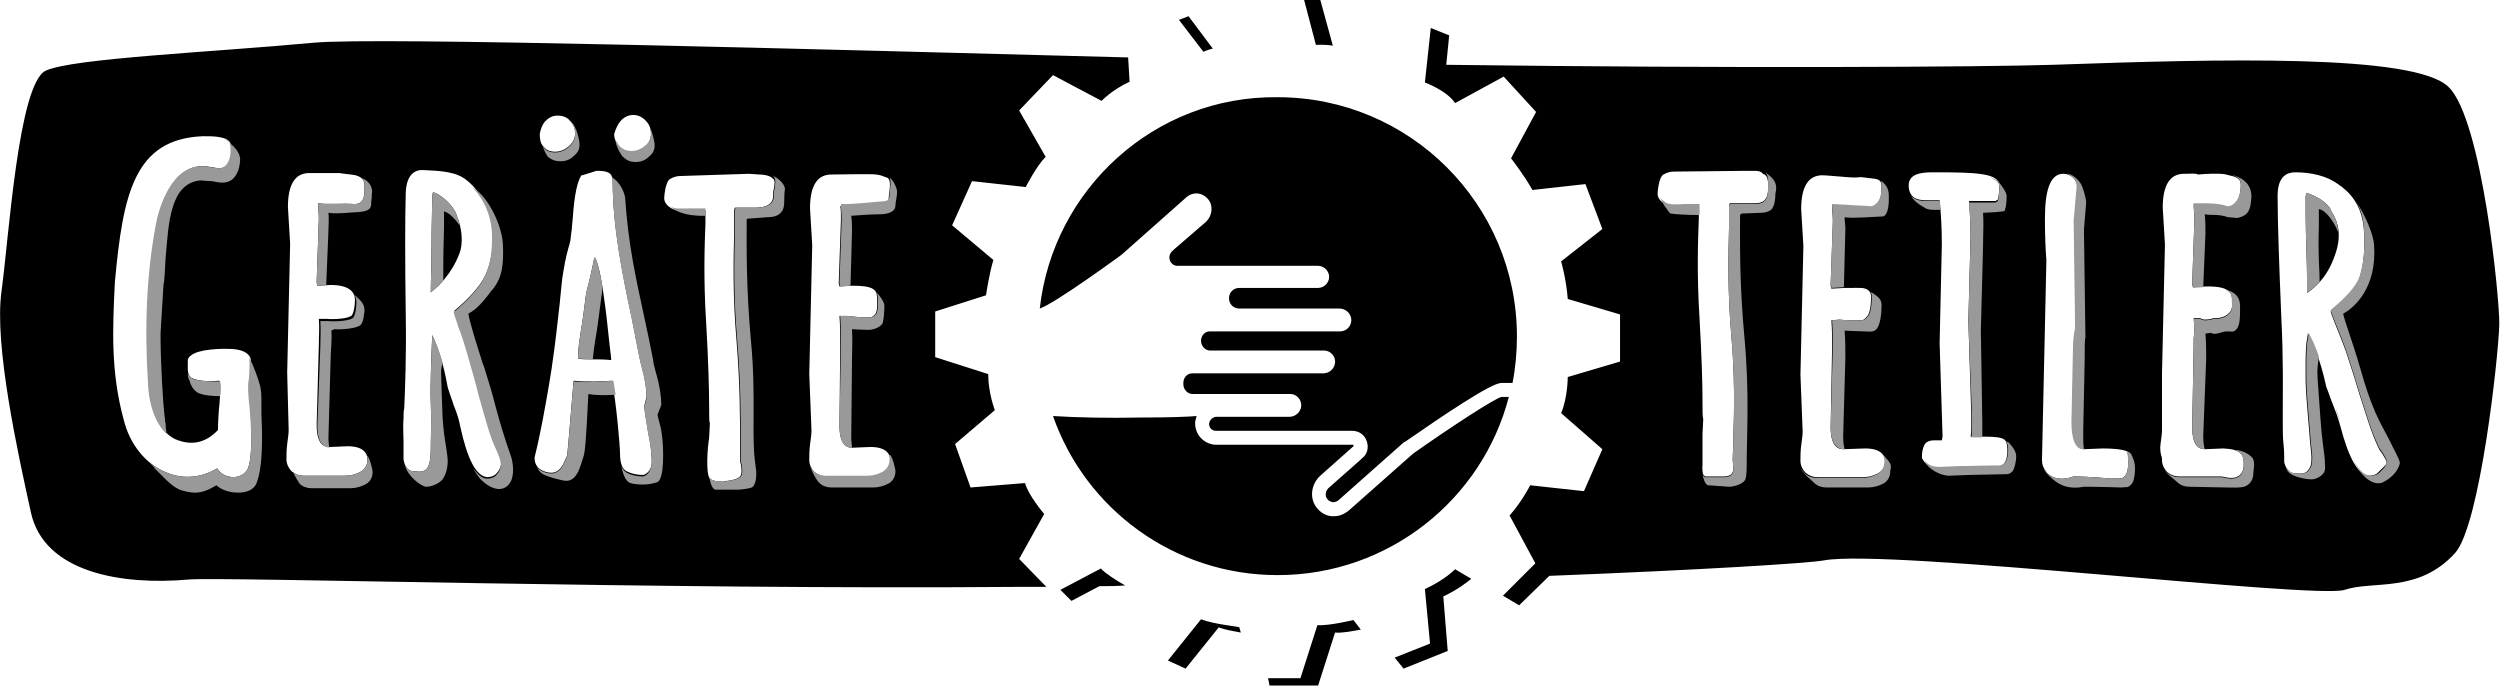 <?xml version="1.0" encoding="utf-8"?>
<!-- Generator: Adobe Illustrator 27.0.0, SVG Export Plug-In . SVG Version: 6.00 Build 0)  -->
<svg version="1.1" id="Layer_1" xmlns="http://www.w3.org/2000/svg" xmlns:xlink="http://www.w3.org/1999/xlink" x="0px" y="0px"
	 viewBox="0 0 339.5 93.1" style="enable-background:new 0 0 339.5 93.1;" xml:space="preserve">
<style type="text/css">
	.st0{fill:#999999;}
</style>
<path d="M163.1,84.1l-4.5,5.6l2.4,1.1l4.5-5.6c0.8,0.3,1.9,0.5,3,0.7l-0.2-0.7C168.4,85.1,164.9,84.8,163.1,84.1z M178.9,84.9
	l-2.3,7.2h-4.4l0.2,1h6.6l2.3-7.2c0.9,0.1,2.4-0.2,3.5-0.4l-1-1.3C183.8,84.2,180.5,85,178.9,84.9z M332.5,11.8
	c-4.6-4.5-31-3.8-53.7-3c-9.3,0.3-43.8,0.5-82.4,0l0.4-4l-2.5-1l-0.8,7.4c0,0,3,1.1,4.1,2.8l6.6-3.6l4.4,4.8l-3.4,6.3
	c0,0,1.8,2.3,2.9,4.3l7.2-0.8l2.3,6.1l-5.6,4.4c0,0,0.7,2.4,0.9,5.1l7.1,2.1v6.4l-7.1,2.1c0,0,0,2.8-0.9,4.9l5.6,4.9l-2.5,5.7
	l-7.3-0.8c0,0-1.1,2.2-2.8,4.1l3.5,6.5l-4.4,4.4l2.2,1.3l4.1-4c20.5-0.8,35.1-1.7,37.3-2.1c8.6-1.6,66.8,5.3,70.7,4
	c3.9-1.3,10,0.5,15-5c3.4-3.8,5.9-26.8,6-31C339.5,41,337.1,16.2,332.5,11.8z M240.1,25.2l0,0.3c0,0.5,0,1.3-0.6,1.8
	c-0.4,0.3-1,0.3-1.5,0.3c-0.1,0-0.2,0-0.3,0l-2.8,0l-0.1,0.3c0,0.8,0,1.8,0,3c-0.1,3.7-0.2,8.7,0.3,14.5c0.5,5.6,0.4,10.2,0.3,13.8
	c0,1.2-0.1,2.4-0.1,3.3c0,0.5,0.3,1.4-0.2,1.9c-0.4,0.4-1.3,0.3-1.8,0.3l-0.2,0c-0.3,0-0.6,0-0.9,0c-0.3,0-0.5,0-0.6,0
	c-0.2-0.1-0.5-0.2-0.4-1.7l0-4.1l0,0l0.1-2c-0.1-0.3-0.1-0.9-0.1-2.4c0-2.2-0.1-6-0.4-11.2c-0.4-6.3-0.2-10.9-0.1-13.6
	c0-0.8,0-1.4,0-1.8c-0.7,0-1.4,0-2,0c-1.3,0-2.2,0.1-2.6-0.2c-0.7-0.4-1-0.9-1-1.4c0,0,0.1-2.2,0.8-2.6c0.5-0.3,1-0.4,1.4-0.4
	l9.7-0.1l1.4,0c0.4,0,0.8,0.1,1,0.4C240.1,23.8,240.1,24.6,240.1,25.2z M255,64.3c-0.6,0.3-1.2,0.5-2,0.5h-6.2
	c-0.6,0-1.1-0.2-1.6-0.6c-0.4-0.4-0.7-1-0.7-1.6c0-0.6,0-1.3,0.1-2.1c0.1-0.8,0.2-1.4,0.2-1.9l-0.3-7.7l0.4-17.5l-0.3-5
	c0-3.1,1-4.6,2.9-4.6c0.5,0,3.6,0.3,4.1,0.3c0.1,0,0.3,0,0.5,0c0.3,0,0.6-0.1,1,0c0.3,0,0.6,0.1,0.9,0.1c0.8,0.1,1.5,0.1,1.5,1
	l0,0.2c0,0.9,0,2.3-1.3,2.8l-0.1,0l-0.1,0c-1.1-0.1-2.3-0.1-3.3-0.2c-0.7,0-1.4-0.1-1.9-0.1c0,0.7,0.1,1.4,0.1,2.2l-0.3,8.6
	c0,0,0,0.2,0.1,0.5l1.8-0.1c0.4,0,0.7,0,1,0c1.1,0,1.8-0.1,2.3,0.4c0.2,0.2,0.3,0.5,0.3,0.8c0,0,0,2-0.5,2.6l-0.1,0.1
	c-0.4,0.5-0.5,0.5-1.2,0.5h-0.2c-0.6,0-1.5,0-2.3-0.1l-1.1,0.1c0.1,1.3,0.1,2.3,0.1,3.4v0.2L248.6,58c0,3,1.3,3,1.8,3l2.9-0.1
	c0,0,0,0,0,0c2.2,0,2.7,1,2.7,1.8C256,63.4,255.6,64,255,64.3z M272.6,61.3c0,0.5-0.1,1.3-0.5,1.7c-0.4,0.4-0.8,0.3-1.3,0.3
	l-4.9,0.1l-2.6,0.1h0c-1.3,0-1.9-0.5-2.3-1.3l0-0.2c0-0.6,0.1-1.1,0.3-1.5c0.1-0.3,0.5-0.7,1.3-0.7h1.1l0.1-0.5l-0.4-12.7l0.3-13.4
	c0-2.1-0.1-4.1-0.3-6h-1.7c-0.8,0-1.4-0.1-1.8-0.4c-0.4-0.3-0.7-0.8-0.7-1.6c0-0.4,0.1-0.8,0.4-1.1c0.5-0.5,1.4-0.7,2.9-0.7h0.2
	c5.6,0,8.8,0.1,8.8,1.8c0,0.2,0,1.3-0.2,1.9l-0.3,0.2l-3.6,0c0.1,1.4,0.2,3,0.2,4.8l-0.3,11.5l0.4,12.7v1.8c0,0.3,0,0.7-0.1,1.2h2.1
	c1.2,0,2.1,0.1,2.5,0.4S272.6,60.9,272.6,61.3z M289,63c0,0.6-0.1,1.4-0.6,1.8c-0.4,0.3-1,0.1-1.6,0.2c0,0-3.2-0.3-5.2-0.3
	c-1.6,0.6-3,0.3-3.7-0.6c-0.4-0.5-0.6-1-0.6-1.6l0.6-27.2c-0.1-1.2-0.2-3.1-0.2-5.6c0-4.1,0.8-6.1,2.5-6.1c0.5,0,1,0.2,1.3,0.5
	c0.4,0.4,0.6,0.8,0.6,1.3l-0.4,4.6l0.2,14.5l0,0.1c-0.1,0.4-0.3,1.2-0.3,3.1l-0.2,9.6c0,2.5,0.6,3.7,1.6,3.7l2.5-0.1c0,0,0,0,0,0
	c1.5,0,2.6,0.1,3.4,0.4C289,61.4,289,62.5,289,63z M303.9,64.7c-0.2,0.1-0.5,0.2-0.8,0.2c-0.3,0-0.6,0-0.8-0.1
	c-0.2,0-0.5-0.1-0.7-0.1h-5.7c-0.6,0-1.1-0.2-1.6-0.6c-0.4-0.4-0.7-1-0.7-1.6c0-0.2,0-0.4-0.1-0.6c-0.1-0.4-0.2-1-0.1-1.6
	c0.1-0.8,0.2-1.4,0.2-1.9l0-7.7l0.4-17.5l-0.3-5c0-3.1,1-4.6,2.9-4.6c0.1,0,0.2,0,0.4,0c0.5,0,1.1-0.1,1.5,0.1c1-0.1,3.1-0.2,3.8,0
	l0.4,0.1c0.9,0.2,1.6,0.4,1.6,1.3c0,1.6-0.5,2.7-1.6,3l-0.1,0l-0.1,0c-1.2-0.4-2.5-0.4-3.6-0.4c-0.4,0-0.7,0-1,0
	c0,0.7,0.1,1.5,0.1,2.2l-0.3,8.6c0,0,0,0.2,0.1,0.5l1.8-0.1c1.3,0,3.5,0,3.5,1.7c0,0.1,0,0.3,0,0.4c0,0.4,0.1,1-0.3,1.4
	c-0.4,0.5-1.1,0.8-1.9,0.8c-0.2,0-0.4,0-0.6,0.1c-0.5,0.1-1.1,0.2-1.5-0.1h-0.9c0.1,1,0.1,1.9,0,2.8l0,1L297.7,58c0,3,1.3,3,1.8,3
	l2.4-0.1c2.4,0.1,2.8,0.8,2.8,2.1C304.7,63.3,304.7,64.3,303.9,64.7z M323.3,63.8c-0.1,0.1-0.1,0.1-0.2,0.2
	c-0.3,0.4-0.8,0.6-1.3,0.6c-1.5,0-2.8-2.2-4-6.8c-0.3-1.1-0.6-1.9-1-2.9c-0.3-0.7-0.5-1.4-0.9-2.4c-0.8-3.8-1.9-6.1-2.5-7.3
	c0,0.1,0,0.1,0,0.2l-0.1,0.6c-0.2,0.9-0.2,2.8-0.2,3.9l0,0.6c0,0.2,0,0.4,0,0.6c0,0.7,0,1.5,0.2,4c0.1,1.3,0.2,2.5,0.3,3.6
	c0.1,1.6,0.3,2.9,0.3,3.4c0,1-0.1,1.3-0.5,1.8c-0.4,0.5-1,0.4-1.4,0.4c-0.1,0-0.2,0-0.3,0c-0.5,0-1.2-0.3-1.5-1.5
	c0-0.8,0-1.6-0.1-2.5c-0.1-0.9-0.1-1.9-0.1-3.1c0-0.4,0-0.8,0-1.4c0-2.5,0.1-6.8-0.2-12.8c-0.3-7.3-0.5-12.8-0.5-16.4
	c0-2.7,1.3-3.2,2.4-3.2c2.2,0,4.3,0.5,5.8,1.6c1.5,1,3.2,2.7,3.5,6c0.2,2.7,0,4.9-0.5,6.5c-0.4,1.6-2.3,3.4-4,4.8
	c0.1,0.4,0.4,1.1,0.7,1.9c0.4,1,0.9,2.2,1.4,3.6c0.7,2.1,1.3,4,1.8,5.7c1,3.1,1.7,5.5,2.6,7.3c0.1,0.3,0.3,0.5,0.5,0.8
	c0.3,0.5,0.6,0.9,0.6,1.3C324,63.2,323.6,63.5,323.3,63.8z M164.7,6.6l-3.3-4.4l-1.3,0.5l3.3,4.3C163.4,7.1,163.8,6.8,164.7,6.6z
	 M181,6.2L179.3,0h-2.2l1.6,6.1C178.7,6.1,179.7,6,181,6.2z M141.2,41.9c2.1-0.7,11.1-7.3,11.1-7.3l0,0l8.8-7.8
	c0.9-0.8,2.2-0.7,3,0.3c0.7,0.9,0.5,2.2-0.3,3l-4.4,3.8l-0.2,0.2c-0.8,0.7-0.3,2,0.7,2H179c0.8,0,1.5,0.7,1.5,1.5
	c0,0.8-0.7,1.5-1.5,1.5h-10.7c-0.8,0-1.4,0.6-1.4,1.4c0,0.8,0.6,1.4,1.4,1.4h13.6c0.8,0,1.5,0.6,1.6,1.4c0.1,0.9-0.6,1.7-1.5,1.7
	h-17.7c-0.7,0-1.2,0.6-1.2,1.3c0,0.7,0.6,1.3,1.2,1.3h15.5c0.9,0,1.6,0.8,1.5,1.7c-0.1,0.8-0.8,1.4-1.6,1.4h-17.8
	c-0.7,0-1.2,0.6-1.2,1.3v0.2c0,0.7,0.6,1.3,1.2,1.3h13.3c0.9,0,1.6,0.8,1.5,1.7c-0.1,0.8-0.8,1.4-1.6,1.4h-10
	c-0.5,0.1-0.9,0.5-0.9,1c0,0.5,0.4,0.9,0.9,0.9h18.5c0.9,0,1.7,0.5,2,1.4c0.3,0.8,0.1,1.8-0.6,2.3l-0.2,0.2l-4.3,3.8
	c-0.5,0.4-0.6,1.1-0.3,1.5c0.2,0.3,0.4,0.4,0.8,0.5c0.3,0,0.6-0.1,0.8-0.3l8.8-7.8c0.1-0.1,0.1-0.1,0.2-0.1c5.2-3.6,11.7-8,13.1-8
	c0.3,0,0.9,0,1.5,0c0.4-2,0.6-4.2,0.6-6.3c0-18-14.6-32.5-32.5-32.5C156.8,13,143,25.7,141.2,41.9z M141.8,69.8c0,0-2.2-2.6-2.6-4.2
	l-7.4,0.6l-2.1-5.9l5.4-4.6c0,0-0.9-2.3-0.9-4.9l-7.2-2.3v-6.2l6.9-2.2c0,0,0.4-2.8,1-4.8l-5.6-4.7l2.7-6l7.3,0.8
	c0,0,1.4-2.8,2.7-4.1l-3.6-6.3l4.6-4.8c0,0,6,3.2,6.6,3.5c0,0,1.4-1.5,3.8-2.6l-0.2-3.3C111.3,6.7,51.2,5,42.6,5.8
	C28.7,7.1,9.9,7.9,6.2,9.6c-3.7,1.8-5,22.7-6,30c-1,7.3,2.2,21.8,4,30c1.8,8.2,12.4,9.9,21.4,9.1c4.3-0.4,64.1,1.4,112.2,1
	c1.4,0,2.9,0,4.3,0l-3.7-3.8L141.8,69.8z M33.8,63.2c-0.2,1-1.1,1.6-2.2,1.6c0,0,0,0,0,0c-1-0.1-1.7-0.5-2.1-1.2
	c-2.2,1.3-4.6,1.5-6.8,0.6c-2.9-1.1-5.1-3.9-5.9-7.2c-1.8-6.6-1.5-12.5-1.2-18.7c1.1-11.9,2.6-19.4,11.9-19.8c0.8,0,3.5-0.1,3.8,1
	c0.3,1.2,0,2.6-0.7,3.1c-0.5,0.4-1.2,0.2-1.9,0.1c-0.2,0-0.4-0.1-0.6-0.1c-4.9-0.6-6.5,6.4-6.7,7.2c-1.4,7-1.7,14.5-1.2,22.3
	c0.1,3.6,1.6,6.9,4,7.7c1.7,0.6,3.6,0.5,5.4-1.4c0-1,0.1-2.7,0.2-3.5c0.1-1.5,0.2-2.6,0-3.2c-1.2,0.1-2.7,0.1-3.6-0.3
	c-0.8-0.3-0.7-1.2-0.7-2l0-0.4c0-0.2,0.1-0.5,0.4-0.7c1-0.9,4.2-1,5.7-0.9c1.3,0.1,2.1,0.5,2.4,1.2c0.2,0.4,0,2.9,0,2.9l0,0.1
	c-0.2,0.6-0.1,2.3,0.1,4C34.1,57.9,34.3,61.3,33.8,63.2z M48.9,64.1c-0.6,0.3-1.2,0.5-2,0.5h-5.7c-0.6,0-1.1-0.2-1.6-0.6
	c-0.4-0.4-0.7-1-0.7-1.6c0-0.6,0-1.3,0.1-2.1c0.1-0.8,0.2-1.4,0.2-1.9L39,50.6l0.4-17.5l-0.3-5c0-3.1,1-4.6,2.9-4.6
	c0.5,0,3.6,0,4.1,0c0.5,0.1,1.7,0.2,2.2,0.3c1.3,0.4,1.2,1,1.2,2c0,1-0.2,2-1.5,1.9s-3.7,0.1-4.8-0.1c0,0.7,0.1,1.4,0.1,2.1
	l-0.3,8.6c0,0,0,0.2,0.1,0.5l1.8-0.1c0,0,0,0,0,0c2.7,0,3.3,1.1,3.3,2c0,0.7-0.1,1.6-0.4,2.1c-0.4,0.5-2.5,0.6-3.5,0.5h-1
	c0.1,1.4,0,2.2,0,3.5l-0.3,10.9c0,3,1.3,3,1.8,3l2.4-0.1h0c2.2,0,2.7,1,2.7,1.8C49.9,63.2,49.5,63.8,48.9,64.1z M84.3,16.4
	c1-1.1,2.5-1,3.4,0c0.5,0.5,0.7,1.1,0.7,1.8c0,0.7-0.3,1.3-0.8,1.7c-0.5,0.4-1.1,0.7-1.8,0.7c-0.7,0-1.2-0.2-1.7-0.7
	c-0.4-0.5-0.7-1-0.7-1.7C83.6,17.6,83.8,17,84.3,16.4z M74,16.5c0.5-0.5,1-0.8,1.7-0.8c0.7,0,1.3,0.2,1.7,0.7c0.5,0.5,0.7,1,0.7,1.7
	c0,0.7-0.3,1.3-0.9,1.8c-0.6,0.5-1.2,0.7-1.8,0.7c-0.7,0-1.2-0.2-1.6-0.7c-0.4-0.4-0.5-1-0.5-1.7C73.4,17.6,73.6,17,74,16.5z
	 M67.5,64.2c-0.3,0.4-0.8,0.6-1.3,0.6c-1.5-0.1-2.7-2.3-3.7-6.9c-0.2-1.1-0.5-1.9-0.9-2.9c-0.2-0.7-0.5-1.4-0.8-2.4
	c-0.6-3.5-1.5-5.8-2.1-7.1c-0.1,2.3-0.3,6.9-0.2,9.2c0.1,2.6,0,4.7,0,5.8l0,0.5c0,1.3-0.2,2.2-0.5,2.6c-0.4,0.5-1.1,0.5-1.5,0.4
	c-0.1,0-0.2,0-0.3,0c-0.5,0-1.2-0.3-1.4-1.6c0-0.8,0-1.6,0-2.5c0-0.9-0.1-1.9,0-3.1c0-0.4,0-0.9,0.1-1.4c0.1-2.5,0.3-6.8,0.2-12.8
	c-0.1-7.3-0.1-12.8,0-16.4c0.1-2.7,1.4-3.2,2.5-3.1c2.2,0.1,4.4,0.2,5.8,1.4c0.8,0.6,3.3,3,3.5,6.8c0.1,2.6-0.2,4.5-1.1,6.3
	c-0.7,1.4-2.3,3.1-4.1,4.6c0.1,0.5,0.4,1.1,0.6,1.9c0.4,1,0.8,2.2,1.2,3.6c0.6,2.1,1.2,4.1,1.6,5.8c0.9,3.1,1.5,5.6,2.4,7.4
	c0.4,0.9,0.6,1.5,0.6,2C68,63.4,67.8,63.9,67.5,64.2z M87.4,64.5c0,0-0.1,0-0.1,0c-0.9,0-1.6-0.2-2.2-0.5c-0.6-0.3-0.9-1.1-0.9-2.4
	c0-1-0.5-6.9-1.1-9.9c-0.9,0.1-3.7,0.2-5.2,0c-0.2,2-0.8,9.9-0.9,10.2c-0.2,0.4-0.3,0.7-0.5,1.1c-0.4,0.8-1,1.2-1.6,1.2
	c-0.6,0-1.1-0.2-1.6-0.5c-0.5-0.4-0.7-0.9-0.7-1.5c0,0,0-0.1,0-0.1c0.8-3.2,1.4-6.6,2-10.1c0.1-0.8,0.3-1.7,0.4-2.6
	c0.4-2.6,0.7-5.5,1-8.1c0.2-1.8,0.3-3.4,0.5-4.4c0.3-1.9,0.6-2.9,0.8-3.6c0.1-0.4,0.2-0.7,0.2-1c0.1-0.7,0.2-1.6,0.3-2.9
	c0.2-2.9,0.6-4.7,1.1-5.5c0-0.1,0.1-0.1,0.2-0.1l1.9-0.6c0,0,0.1,0,0.1,0c1.3,0,2.1,0.2,2.1,1.4c0,6.1,1.3,12.5,2.6,18.6
	c0.3,1.5,0.6,3.1,0.9,4.6c0.1,0.4,0.2,1.1,0.4,1.8c0.5,1.8,0.7,3.2,0.7,4.2c0,0,0,0.1,0,0.1l-0.3,1.2c0,0.4,0.1,1.2,0.5,3.5
	c0.4,1.9,0.5,3.2,0.5,3.8C88.6,63.8,87.9,64.3,87.4,64.5z M105.1,25.5c0,0.2-0.1,0.4-0.1,0.6l0,0.2c0,0.5,0,1-0.5,1.4
	c-0.5,0.4-1.3,0.5-1.9,0.5l-2.8,0l-0.1,0.3c0,0.8,0,1.8,0,3c-0.1,3.7-0.2,8.7,0.3,14.5c0.5,6.1,0.5,10.6,0.5,14.2c0,0.8,0,1.6,0,2.3
	c0,0.1,0,0.3,0.1,0.5c0.1,0.6,0.2,1.3-0.1,1.7c-0.4,0.4-1.1,0.5-1.7,0.6c-0.2,0-0.3,0-0.4,0.1c-0.1,0-0.2,0-0.4,0
	c-0.5,0-1.3-0.1-1.6-0.4c-0.6-0.7-0.3-4.4-0.1-5.5l0.1-2c-0.1-0.3-0.1-0.9-0.1-2.4c0-2.2-0.1-6-0.4-11.2c-0.4-6.3-0.2-10.9-0.1-13.6
	c0-0.8,0-1.4,0-1.8c-0.7,0-1.4,0-2,0c-1.3,0-2.2,0.1-2.6-0.2c-0.7-0.4-1-0.9-1-1.4c0,0,0.1-2.2,0.8-2.6c0.5-0.3,1-0.4,1.4-0.4
	l9.3-0.3l1.5,0.1c0,0,0,0,0,0c0.4,0,1.3,0.1,1.7,0.5C105.3,24.4,105.2,25,105.1,25.5z M114.2,29.8l-0.3,8.6c0,0,0,0.2,0.1,0.5
	l1.8-0.1c0,0,0,0,0,0c2.7,0,3.3,0.5,3.3,1.6c0,0.7,0.1,1.7-0.2,2.2c-0.4,0.5-0.6,0.5-1.3,0.5c-0.7,0-1.8-0.1-2.6-0.2h-1
	c0.1,1.4,0.1,2.7,0.1,4L114,57.8c0,3,1.3,3,1.8,3l2.4-0.1h0c2.2,0,2.7,1,2.7,1.8c0,0.7-0.3,1.3-1,1.7c-0.6,0.3-1.2,0.5-2,0.5h-5.7
	c-0.6,0-1.1-0.2-1.6-0.6c-0.4-0.4-0.7-1-0.7-1.6c0-0.6,0-1.3,0.1-2.1c0.1-0.8,0.2-1.4,0.2-1.9l-0.3-7.7l0.4-17.5l-0.3-5
	c0-3.1,1-4.6,2.9-4.6c0.5,0,5.5-0.1,6.1,0c0.8,0.1,1,0.3,1.4,0.4c0.8,0.2,0.3,2.1,0.3,2.6c0,1-0.4,0.9-1.7,1c0,0-3.8,0.4-4.9,0.3
	C114.2,28.3,114.2,29,114.2,29.8z M173.5,78.1c15.1,0,27.8-10.3,31.4-24.2c-0.4,0-0.8,0-1,0c-0.9,0.2-6.9,4.1-12,7.7c0,0,0,0,0,0
	l-8.7,7.7c-0.6,0.5-1.3,0.8-2,0.8c-0.1,0-0.2,0-0.4,0c-0.9-0.1-1.6-0.6-2.1-1.3c-0.9-1.3-0.6-3.1,0.6-4.2l4.5-4c0,0,0.1-0.1,0-0.1
	c0-0.1-0.1-0.1-0.1-0.1h-18.5c-1.6,0-2.9-1.3-2.9-2.9c0-0.3,0.1-0.7,0.2-1c-1.2,0.1-3.6,0.2-7.5,0.2c-4.5,0.1-8.8,0-12-0.2
	C147.4,69.1,159.4,78.1,173.5,78.1z M197.6,77.3c0,0-1.3,1.4-4.1,2.7l0.7,7.4l-4.8,1.9l1.2,1.5l6-2.4L196,81c2.1-1,3.3-2,3.8-2.4
	L197.6,77.3z M82.2,41.7c-0.3-2.3-0.8-5.8-1.4-6.7c0,0-0.1,0-0.1,0c-0.2,1.1-0.6,2.9-1.1,4.8c-0.3,2.4-0.5,3.9-0.7,5
	c-0.2,1.5-0.4,2.3-0.4,3.9c0.4,0.1,1.2,0.1,2.1,0.1c0.7,0,1.5,0,2.4,0.1c0-0.4-0.1-1-0.2-1.9C82.6,45.3,82.4,43.1,82.2,41.7z
	 M149.5,77.2l-5.5,2.9l1.5,1.5l3.8-2c1.2,0,2.3,0,3.5-0.1C151.7,78.9,150,77.8,149.5,77.2z M316.6,28.7c-0.3-1.1-2.2-2.2-3.4-2.5
	l-0.1,0.5c0,1.5,0,3.9,0.1,7c0.1,2.6,0.1,4.7,0.1,6.1c0.8-0.6,2.7-1.9,3.8-5.2C317.5,33.5,318.2,31.1,316.6,28.7z M62,29.2
	c-0.3-1.1-2-2.8-3.2-3.1l-0.1,0.5c0,1.5-0.1,3.9-0.1,7c0,2.6-0.1,4.6-0.1,6.1c1-0.8,2.8-2.4,3.9-5.3C62.9,33.1,62.8,31.1,62,29.2z"
	/>
<path class="st0" d="M43.1,57.8c0,2.6,1,2.9,1.6,3c0-0.3-0.1-0.8-0.1-1.3l0.3-10.7c0-1.2,0.2-2.5,0.1-3.9l0.4-0.2
	c0.9,0.1,3.2-0.1,3.6-0.6c0.4-0.5,0.4-1.3,0.5-1.9c0-0.9-0.4-1.3-1.4-2.2c0.2,0.3,0.3,0.7,0.3,1c0,0.7-0.1,1.6-0.4,2.1
	c-0.4,0.5-2.5,0.6-3.5,0.5h-1c0.1,1.4,0,2.2,0,3.5L43.1,57.8z M22.5,57.7c0-0.2-0.1-0.4-0.1-0.8c-0.3-2.2-0.6-8-0.6-11.6
	c0-0.1,0.3-4.8,0.4-6.6c0.2-0.9,0.2-2.6,0.3-3.8c0.4-4.6,0.6-10,4.7-10.4l1.4,0.1l0.2,0c0.9,0.2,1.9,0.4,2.7-0.2
	c0.6-0.5,1-1.3,1.1-2.5c0.2-1.6-1.9-2.8-1.9-2.9l-0.1-0.1h0c0.3,0.1,0.5,0.3,0.6,0.6c0.3,1.2,0,2.6-0.7,3.1
	c-0.5,0.4-1.2,0.2-1.9,0.1c-0.2,0-0.4-0.1-0.6-0.1c-4.9-0.6-6.5,6.4-6.7,7.2c-1.4,7-1.7,14.5-1.2,22.3c0.1,2.8,1,5.4,2.5,6.8
	C22.6,58.5,22.5,58.2,22.5,57.7z M76.1,21.9c0.7,0,1.3-0.2,1.8-0.7c0.6-0.5,0.8-0.9,0.8-1.6c0-0.7-0.5-2.5-1-2.9c0,0,0,0-0.1,0
	c0.3,0.4,0.5,0.9,0.5,1.5c0,0.7-0.3,1.3-0.9,1.8c-0.6,0.5-1.2,0.7-1.8,0.7c-0.7,0-1.2-0.2-1.6-0.7c-0.1-0.1-0.2-0.2-0.2-0.4
	c0.2,0.6,0.5,1.3,0.8,1.7C74.9,21.7,75.4,21.9,76.1,21.9z M26.1,51.4c-0.3-0.2-0.5-0.4-0.6-0.7c0,0.4,0.1,0.8,0.2,0.9
	c0.2,0.7,0.5,1.3,1.1,1.7c0.7,0.4,2.1,0.5,3.1,0.5c0.1-0.9,0.1-1.6,0-2C28.6,51.8,27,51.8,26.1,51.4z M60.1,56.6
	c-0.1-3.1-0.2-5.1-0.2-6c0-0.5,0.1-0.9,0.2-1.4c-0.5-1.7-1-2.9-1.4-3.7c-0.1,2.3-0.3,6.9-0.2,9.2c0.1,2.6,0,4.7,0,5.8l0,0.5
	c0,1.3-0.2,2.2-0.5,2.6c-0.4,0.5-1.1,0.5-1.5,0.4c-0.1,0-0.2,0-0.3,0c-0.4,0-0.9-0.2-1.2-0.8c0.3,1.4,2.2,2.9,2.9,2.9
	c0.7,0,1.7-0.4,2.2-1c0.4-0.6,0.7-1.4,0.7-2.5c0-0.4-0.1-1-0.2-1.8C60.4,59.7,60.2,58.3,60.1,56.6z M49.1,24.2
	c0.5,0.4,0.4,0.9,0.4,1.6c0,1-0.2,2-1.5,1.9s-3.7,0.1-4.8-0.1c0,0.7,0.1,1.4,0.1,2.1l-0.3,8.6c0,0,0,0.2,0.1,0.5l1.2-0.1l0.3-7.3
	c0-0.7,0.1-1.8,0-2.5c1.1,0.2,3.4-0.1,4.1-0.1c0.7-0.1,1.7-0.1,1.7-1.1c0-0.4,0.1-0.8,0.1-1.4C50.7,25.3,49.9,24.4,49.1,24.2z
	 M80.5,48.8c0.1-1.1,0.2-1.8,0.4-3c0.2-1.1,0.4-2.6,0.7-5c0.1-0.7,0.2-1.3,0.2-1.9c-0.3-1.7-0.6-3.3-1-3.9c0,0-0.1,0-0.1,0
	c-0.2,1.1-0.6,2.9-1.1,4.8c-0.3,2.4-0.5,3.9-0.7,5c-0.2,1.5-0.4,2.3-0.4,3.9C78.8,48.7,79.6,48.8,80.5,48.8z M35.5,54.6
	c0-1,0-1.7-0.3-2.6c0-0.1-0.7-2.3-1.4-3.5c0.2,0.5,0,2.9,0,2.9l0,0.1c-0.2,0.6-0.1,2.3,0.1,4c0.2,2.4,0.4,5.8-0.1,7.7
	c-0.2,1-1.1,1.6-2.2,1.6c0,0,0,0,0,0c-1-0.1-1.7-0.5-2.1-1.2c-2.2,1.3-4.6,1.5-6.8,0.6c-0.9-0.3-1.6-0.8-2.4-1.4
	c0.3,0.3,0.6,0.6,0.8,0.9l0.5,0.5c0.9,0.9,2,2.1,3.1,2.4c0.7,0.2,1.3,0.3,1.8,0.3c0.9,0,1.7-0.3,2.9-1c0.4,0.4,1.4,1,3,1
	c0,0,0,0,0,0c0.9,0,2-0.3,2.4-1.2c1-2.4,0.8-7.2,0.7-9.6C35.5,55.4,35.5,54.9,35.5,54.6z M49.8,61.8c0.1,0.2,0.1,0.4,0.1,0.6
	c0,0.7-0.3,1.3-1,1.7c-0.6,0.3-1.2,0.5-2,0.5h-5.7c-0.5,0-1-0.2-1.4-0.5c0.3,0.7,0.7,1.3,0.9,1.6c0.4,0.4,1,0.6,1.6,0.6h5.3
	c0.7,0,1.4-0.2,2-0.5c0.6-0.3,1-0.9,1-1.7c0-0.4-0.4-1.9-0.7-2.2C49.9,61.9,49.8,61.9,49.8,61.8z M86.3,22c0.7,0,1.3-0.2,1.8-0.7
	c0.6-0.5,0.8-0.9,0.8-1.6c0-0.5-0.3-1.6-0.6-2.4c0.1,0.3,0.1,0.6,0.1,0.8c0,0.7-0.3,1.3-0.8,1.7c-0.5,0.4-1.1,0.7-1.8,0.7
	c-0.7,0-1.2-0.2-1.7-0.7c-0.2-0.2-0.3-0.5-0.5-0.7c0,0,0,0.1,0,0.1c0.1,0.7,0.6,1.6,0.9,2C85.1,21.8,85.6,22,86.3,22z M299.4,61
	c-0.1-0.4-0.2-0.9-0.2-1.8l0.4-10.5c0-1.2,0-2.1-0.1-3.4l0.8-0.1c0.5,0.4,1.4-0.2,2.1-0.2c0.7,0,1,0.2,1.4-0.4
	c0.4-0.5,0.4-1.8,0.4-2.5c0-0.8,0.2-2.3-2.1-2.8c0.6,0.2,1,0.6,1,1.4c0,0.1,0,0.3,0,0.4c0,0.4,0.1,1-0.3,1.4
	c-0.4,0.5-1.1,0.8-1.9,0.8c-0.2,0-0.4,0-0.6,0.1c-0.5,0.1-1.1,0.2-1.5-0.1h-0.9c0.1,1,0.1,1.9,0,2.8l0,1L297.7,58
	C297.7,60.8,298.9,61,299.4,61z M282,25.4l-0.4,4.6l0.2,14.5l0,0.1c-0.1,0.4-0.3,1.2-0.3,3.1l-0.2,9.6c0,2.5,0.6,3.7,1.6,3.7l0.1,0
	c-0.1-0.5-0.1-1.3-0.1-2.5l0.2-9.6c0-1.9,0-2.8,0.1-3.1l0-0.1l-0.2-14.5l0.3-3.7c0-0.5-0.4-2-0.7-2.5c-0.4-0.7-1.3-1.4-1.8-1.4
	c0,0-0.1,0-0.1,0c0.3,0.1,0.5,0.2,0.7,0.4C281.9,24.4,282,24.9,282,25.4z M267.8,56.4v1.8c0,0.3,0,0.7-0.1,1.2h1.5c0,0,0,0,0,0v-1.8
	L269,44.9l0.3-11.5c0-1.8,0.1-3.1,0-4.5l1.8-0.1l0.9-0.1c0.2,0,0.3-0.1,0.3-0.3c0.2-0.6,0.2-1.6,0.2-1.8c0-0.5-0.7-1.4-1-1.8
	c-0.3-0.4-0.7-0.6-1.3-0.7c0.8,0.3,1.3,0.7,1.3,1.3c0,0.2,0,1.3-0.2,1.9l-0.3,0.2l-3.6,0c0.1,1.4,0.2,3,0.2,4.8l-0.3,11.5
	L267.8,56.4z M297.8,39.1l1.4-0.1l0.3-7.3c0-0.7,0-1.9-0.1-2.6c1.1,0.2,1.6-0.1,3.2,0.4l1.2,0.1c1.7-0.3,1.8-1.4,1.9-2.4
	c0.3-2.1-1.1-3-2.4-3.4c0,0-0.1,0-0.1,0c0.6,0.2,1.1,0.5,1.1,1.2c0,1.6-0.5,2.7-1.6,3l-0.1,0l-0.1,0c-1.2-0.4-2.5-0.4-3.6-0.4
	c-0.4,0-0.7,0-1,0c0,0.7,0.1,1.5,0.1,2.2l-0.3,8.6C297.7,38.6,297.8,38.8,297.8,39.1z M62,29.2c-0.3-1.1-2-2.8-3.2-3.1l-0.1,0.5
	c0,1.5-0.1,3.9-0.1,7c0,2.6-0.1,4.6-0.1,6.1c0.4-0.3,1-0.9,1.7-1.6c0-0.5,0-1.1,0-2.1c0-2.2,0.1-4.3,0.1-5.9c0-0.5,0-1,0-1.4l0,0
	c0.7,0.2,1.5,1,2.1,1.9C62.4,30.2,62.2,29.7,62,29.2z M115.7,60.8c0-0.4-0.1-0.8-0.1-1.3l0.1-10.7c0-1.2,0.1-2.7,0-4.1
	c0,0,1.6,0.1,2.2,0.1c0.7,0,1.5-0.3,1.9-0.8c0.2-0.2,0.3-1.8,0.3-2.5c0-0.7-1.3-2.1-1.3-2.1s0,0,0,0c0.3,0.2,0.4,0.6,0.4,1
	c0,0.7,0.1,1.7-0.2,2.2c-0.4,0.5-0.6,0.5-1.3,0.5c-0.7,0-1.8-0.1-2.6-0.2h-1c0.1,1.4,0.1,2.7,0.1,4L114,57.8
	C114,60.7,115.2,60.8,115.7,60.8z M239.6,23.3L239.6,23.3C239.6,23.3,239.6,23.3,239.6,23.3C239.6,23.3,239.6,23.3,239.6,23.3z
	 M250.4,61l0.1,0c-0.1-0.4-0.2-1-0.2-1.7l0.3-10.7c0-1.2,0-2.3-0.1-3.7c0,0,1.9,0.1,2.6,0.1c0.7,0,1.4,0.2,1.8-0.4
	c0.4-0.5,0.6-1.9,0.6-2.6c0-0.9,0.3-1.4-1.7-2.5c0,0,0,0,0.1,0c0.2,0.2,0.3,0.5,0.3,0.8c0,0,0,2-0.5,2.6l-0.1,0.1
	c-0.4,0.5-0.5,0.5-1.2,0.5h-0.2c-0.6,0-1.5,0-2.3-0.1l-1.1,0.1c0.1,1.3,0.1,2.3,0.1,3.4v0.2L248.6,58C248.6,60.9,250,61,250.4,61z
	 M248.7,39.1l1.7-0.1l0.2-7.9c0-0.7-0.1-0.9-0.1-1.6c1.1,0.2,4.4-0.1,5.1-0.1c0.7,0,0.9-1.3,0.9-2.3c0-0.9,0.1-1.7-1.1-2.6
	c0.1,0.1,0.1,0.3,0.1,0.5l0,0.2c0,0.9,0,2.3-1.3,2.8l-0.1,0l-0.1,0c-1.1-0.1-2.3-0.1-3.3-0.2c-0.7,0-1.4-0.1-1.9-0.1
	c0,0.7,0.1,1.4,0.1,2.2l-0.3,8.6C248.6,38.6,248.7,38.8,248.7,39.1z M89.5,57.2c-0.1-0.4-0.2-0.7-0.2-0.9l0.5-1.3c0,0,0-0.1,0-0.1
	c0-1-0.2-2.5-0.7-4.2c-0.2-0.8-0.4-1.4-0.4-1.8c-0.4-2-0.8-4-1.2-5.8c-1.1-5.1-2.2-9.9-2.6-16.2c-0.1-0.8-0.7-2.2-1.9-2.9
	c0.1,0.2,0.2,0.4,0.2,0.8c0,6.1,1.3,12.5,2.6,18.6c0.3,1.5,0.6,3.1,0.9,4.6c0.1,0.4,0.2,1.1,0.4,1.8c0.5,1.8,0.7,3.2,0.7,4.2
	c0,0,0,0.1,0,0.1l-0.3,1.2c0,0.4,0.1,1.2,0.5,3.5c0.4,1.9,0.5,3.2,0.5,3.8c0,1.4-0.6,1.9-1.1,2.1c0,0-0.1,0-0.1,0
	c-0.9,0-1.6-0.2-2.2-0.5c-0.3-0.2-0.6-0.5-0.7-1c0.1,1,0.5,2,1,2.3c0.3,0.2,1,0.3,1.9,0.3c0.6,0,1.3-0.1,1.9-0.3
	c1.1-0.3,0.9-4.9,0.7-6.3C89.8,58.2,89.6,57.6,89.5,57.2z M239.7,23.4c0.5,0.5,0.4,1.2,0.4,1.9l0,0.3c0,0.5,0,1.3-0.6,1.8
	c-0.4,0.3-1,0.3-1.5,0.3c-0.1,0-0.2,0-0.3,0l-2.8,0l-0.1,0.3c0,0.8,0,1.8,0,3c-0.1,3.7-0.2,8.7,0.3,14.5c0.5,5.6,0.4,10.2,0.3,13.8
	c0,1.2-0.1,2.4-0.1,3.3c0,0.5,0.3,1.4-0.2,1.9c-0.4,0.4-1.3,0.3-1.8,0.3l-0.2,0c-0.3,0-0.6,0-0.9,0c-0.3,0-0.5,0-0.6,0
	c-0.1,0-0.3-0.1-0.4-0.5c0,0.3,0.3,1.6,0.8,1.6l2.8,0.2c0.6,0,1.7-0.3,2.1-0.8c0.3-0.3,0.3-1.6,0.3-2.2c0-3.8,0.4-9.7-0.3-17.2
	c-0.7-7.5-0.6-13-0.6-16.7l0.2-0.2l2.5-0.1c0.6,0,1.1-0.1,1.5-0.4c0.5-0.4,0.6-1.6,0.6-2.2C241.3,25.4,241.4,24.5,239.7,23.4z
	 M263.5,28.5c0-0.4,0-0.8-0.1-1.2h-1.7c-0.8,0-1.4-0.1-1.8-0.4c-0.2-0.1-0.3-0.2-0.4-0.4c0.2,0.7,1.3,1.4,1.7,1.6
	c0.4,0.3,0.7,0.4,1.5,0.4H263.5z M271.9,59.6c0.2,0.1,0.3,0.1,0.4,0.2c0.4,0.4,0.4,1,0.4,1.4c0,0.5-0.1,1.3-0.5,1.7
	c-0.4,0.4-0.8,0.3-1.3,0.3l-4.9,0.1l-2.6,0.1h0c-1,0-1.6-0.3-2-0.8l0,0.1c0.4,0.9,2,1.9,3.3,1.9h0l2.6-0.1l4.9-0.1
	c0.5,0,0.7,0,1.1-0.4c0.3-0.4,0.5-1.4,0.5-2c0-0.6-0.3-1.1-1-1.9C272.5,60,272.3,59.8,271.9,59.6z M255.4,61.4
	c0.4,0.4,0.5,0.8,0.5,1.3c0,0.7-0.3,1.3-1,1.7c-0.6,0.3-1.2,0.5-2,0.5h-6.2c-0.6,0-1.1-0.2-1.6-0.6c-0.2-0.2-0.4-0.5-0.5-0.7
	c0.1,0.6,1.4,1.6,1.8,2c0.4,0.4,1,0.6,1.6,0.6h5.7c0.7,0,1.4-0.2,2-0.5c0.6-0.3,1-0.9,1-1.7C256.8,63.1,257.1,63.2,255.4,61.4
	C255.5,61.4,255.5,61.4,255.4,61.4z M288.8,61.3c-0.1,0-0.1,0-0.2,0c0,0,0.1,0,0.1,0c0.3,0.1,0.3,1.2,0.3,1.7c0,0.6-0.1,1.4-0.6,1.8
	c-0.4,0.3-1,0.1-1.6,0.2c0,0-3.2-0.3-5.2-0.3c-1.6,0.6-3,0.3-3.7-0.6c-0.1-0.1-0.2-0.2-0.3-0.4c0.1,0.4,0.5,0.8,1.2,1.4
	c0.9,0.8,2.2,1.4,4.2,1c2,0,5.1,0.1,5.1,0.1c0.5-0.1,0.8,0.1,1.2-0.3c0.5-0.4,0.5-1,0.6-1.6c0.1-0.9,0-1.6-0.3-2.2
	C289.5,61.8,289.4,61.4,288.8,61.3z M317.8,57.3c-0.2-0.7-0.4-1.3-0.6-1.9C317.3,56.1,317.6,56.7,317.8,57.3z M303.4,61.1
	c1,0.3,1.3,0.9,1.3,1.9c0,0.4,0,1.4-0.8,1.8c-0.2,0.1-0.5,0.2-0.8,0.2c-0.3,0-0.6,0-0.8-0.1c-0.2,0-0.5-0.1-0.7-0.1h-5.7
	c-0.6,0-1.1-0.2-1.6-0.6c-0.1-0.1-0.2-0.3-0.3-0.4c0.2,0.6,1.3,1.3,1.7,1.7c0.4,0.4,1,0.6,1.6,0.6l5.1,0.1c0.7,0,2,0.1,2.6-0.2
	c0.6-0.3,1-0.9,1-1.7c0-0.4,0.3-1.5-0.1-2.1C305.4,61.6,304.4,61.1,303.4,61.1z M316.6,28.7c-0.3-1.1-2.2-2.2-3.4-2.5l-0.1,0.5
	c0,1.5,0,3.9,0.1,7c0.1,2.6,0.1,4.7,0.1,6.1c0.4-0.3,1-0.8,1.7-1.5c0-0.6,0-1-0.1-2.9c-0.1-3.1,0-3.4,0-4.9l0-2.1
	c1,0.1,2.2,2,2.6,3.1C317.5,30.7,317.3,29.7,316.6,28.7z M315.1,56.6c-0.2-3.1-0.4-5.1-0.4-6c0-0.7,0.1-1.4,0.2-2.2
	c-0.5-1.5-1-2.5-1.4-3.2c0,0.1,0,0.1,0,0.2l-0.1,0.6c-0.2,0.9-0.2,2.8-0.2,3.9l0,0.6c0,0.2,0,0.4,0,0.6c0,0.7,0,1.5,0.2,4
	c0.1,1.3,0.2,2.5,0.3,3.6c0.1,1.6,0.3,2.9,0.3,3.4c0,1-0.1,1.3-0.5,1.8c-0.4,0.5-1,0.4-1.4,0.4c-0.1,0-0.2,0-0.3,0
	c-0.4,0-1-0.2-1.3-0.9c0,0.1,0,0.1,0,0.2c0.2,1.2,2.9,1.5,3.4,1.5c0.5,0,1.2-0.3,1.6-0.8c0.4-0.5,0.2-1.1,0.2-2
	C315.6,61.2,315.3,59.7,315.1,56.6z M120.8,24.1c0.3,0.6,0,1.8,0,2.3c0,1-0.4,0.9-1.7,1c0,0-3.8,0.4-4.9,0.3c0,0.7,0.1,1.4,0.1,2.1
	l-0.3,8.6c0,0,0,0.2,0.1,0.5l1.4-0.1l0.2-7.4c0-0.7,0-1.4-0.1-2.1c1.3-0.1,2.9-0.2,3.8-0.2c0.9,0,2.2-0.2,2.2-1.2
	c0-0.5,0.3-1.4,0.2-2.1C121.7,25.3,121.3,24.5,120.8,24.1z M324.5,59.8c-1.4-2.7-2.4-4.1-4.1-10.2c-0.8-2.8-2-6-2.2-7
	c1.5-0.8,4.6-3.5,4.2-9.3c-0.1-1.6-1.3-4.3-2.5-6c0.6,0.9,1,2.1,1.1,3.5c0.2,2.7,0,4.9-0.5,6.5c-0.4,1.6-2.3,3.4-4,4.8
	c0.1,0.4,0.4,1.1,0.7,1.9c0.4,1,0.9,2.2,1.4,3.6c0.7,2.1,1.3,4,1.8,5.7c1,3.1,1.7,5.5,2.6,7.3c0.1,0.3,0.3,0.5,0.5,0.8
	c0.3,0.5,0.6,0.9,0.6,1.3c0,0.5-0.3,0.8-0.6,1.1c-0.1,0.1-0.1,0.1-0.2,0.2c-0.3,0.4-0.8,0.6-1.3,0.6c-0.9,0-1.6-0.7-2.4-2.1
	c1.2,2.6,2.9,3.5,4,3c1.2-0.6,2.1-1.6,2.3-2.6C325.9,62.4,325.1,61.1,324.5,59.8z M91.2,28.1c0,0-0.1-0.1-0.1-0.1
	c0.1,0.1,0.1,0.2,0.2,0.3c0.3,0.2,1.6,1.1,4.5,1c0-0.4,0-0.7,0-1c-0.7,0-1.4,0-2,0C92.5,28.3,91.6,28.4,91.2,28.1z M77.9,51.8
	c-0.2,2-0.8,9.9-0.9,10.2c-0.2,0.4-0.3,0.7-0.5,1.1c-0.4,0.8-1,1.2-1.6,1.2c-0.6,0-1.1-0.2-1.6-0.5c-0.2-0.1-0.3-0.3-0.4-0.5
	c0.1,0.4,0.3,0.7,0.7,1c0.5,0.4,2.8,1,3.3,1c0.9,0,1.3-0.7,1.6-1.2c0.2-0.4,0.7-1.9,0.8-2.3c0.3-1.2,0.5-6.7,0.6-8.3
	c1,0.2,2.5,0.2,3.7,0.1c-0.1-0.7-0.2-1.3-0.3-1.9C82.2,51.8,79.4,52,77.9,51.8z M104.8,23.8c0.1,0,0.1,0.1,0.2,0.1
	c0.4,0.4,0.3,1,0.2,1.6c0,0.2-0.1,0.4-0.1,0.6l0,0.2c0,0.5,0,1-0.5,1.4c-0.5,0.4-1.3,0.5-1.9,0.5l-2.8,0l-0.1,0.3c0,0.8,0,1.8,0,3
	c-0.1,3.7-0.2,8.7,0.3,14.5c0.5,6.1,0.5,10.6,0.5,14.2c0,0.8,0,1.6,0,2.3c0,0.1,0,0.3,0.1,0.5c0.1,0.6,0.2,1.3-0.1,1.7
	c-0.4,0.4-1.1,0.5-1.7,0.6c-0.2,0-0.3,0-0.4,0.1c-0.1,0-0.2,0-0.4,0c-0.5,0-1.3-0.1-1.6-0.4c-0.1-0.1-0.2-0.3-0.2-0.5
	c0,0.4,0.3,2,0.9,2l2.8,0c0.6,0,1.5-0.1,2.1-0.3c0.4-0.2,0.8-1.2,0.5-3c-0.6-3.8,0.1-9.2-0.6-16.7c-0.7-7.5-0.6-13.1-0.6-16.7
	l0.1-0.1l2.7-0.2c0.6,0,1.3-0.1,1.7-0.5c0.5-0.4,0.6-1,0.6-1.7c0-0.3,0-1,0.1-1.7C106.5,25,105.8,24.2,104.8,23.8z M225.3,25.3
	c0-0.1,0-0.3,0.1-0.4c0,0-0.1,0-0.1,0.1C225.3,25.1,225.3,25.2,225.3,25.3z M226.2,27.5c-0.3-0.2-0.5-0.4-0.7-0.6
	c0,0.1,0,0.1,0.1,0.2c0.2,0.5,0.5,1,0.7,1.2c0.1,0.1,0.4,0.7,0.6,0.7c0.6,0.1,2.2,0.2,3.9,0.2c0-0.6,0-1.1,0-1.5c-0.7,0-1.4,0-2,0
	C227.5,27.8,226.7,27.8,226.2,27.5z M67.3,55.2c-0.4-1.6-0.9-3.3-1.6-5.5l-0.1-0.2c-0.9-2.8-1.8-5.7-2-6.9c1.3-0.7,2.1-1.8,2.9-2.8
	c0.1-0.2,0.3-0.4,0.4-0.5c1.3-1.6,1.5-3.3,1.4-6c-0.1-2.7-1.9-6.1-3.4-7.3c-0.3-0.3-0.7-0.5-1-0.8c1.1,1,2.7,3.2,2.9,6.3
	c0.1,2.6-0.2,4.5-1.1,6.3c-0.7,1.4-2.3,3.1-4.1,4.6c0.1,0.5,0.4,1.1,0.6,1.9c0.4,1,0.8,2.2,1.2,3.6c0.6,2.1,1.2,4.1,1.6,5.8
	c0.9,3.1,1.5,5.6,2.4,7.4c0.4,0.9,0.6,1.5,0.6,2c0,0.5-0.2,1-0.5,1.3c-0.3,0.4-0.8,0.6-1.3,0.6c-0.7,0-1.3-0.5-1.9-1.4
	c0.2,0.5,0.5,0.9,0.8,1.3c0.9,1,2,1.6,2.9,1.5c0.6-0.1,1-0.4,1.3-0.9c0.6-1,0.4-2.8,0-3.8C68.6,59.7,68,57.8,67.3,55.2z M120.7,61.8
	c0.1,0.2,0.1,0.4,0.1,0.6c0,0.7-0.3,1.3-1,1.7c-0.6,0.3-1.2,0.5-2,0.5h-5.7c-0.6,0-1.1-0.2-1.6-0.6c-0.3-0.3-0.5-0.6-0.6-1
	c0.2,0.8,1,2.3,1.4,2.6c0.4,0.4,1,0.6,1.6,0.6h5.7c0.7,0,1.4-0.2,2-0.5c0.6-0.3,1-0.9,1-1.7c0-0.4-0.4-1.9-0.7-2.2
	C120.8,61.8,120.7,61.8,120.7,61.8z"/>
</svg>
